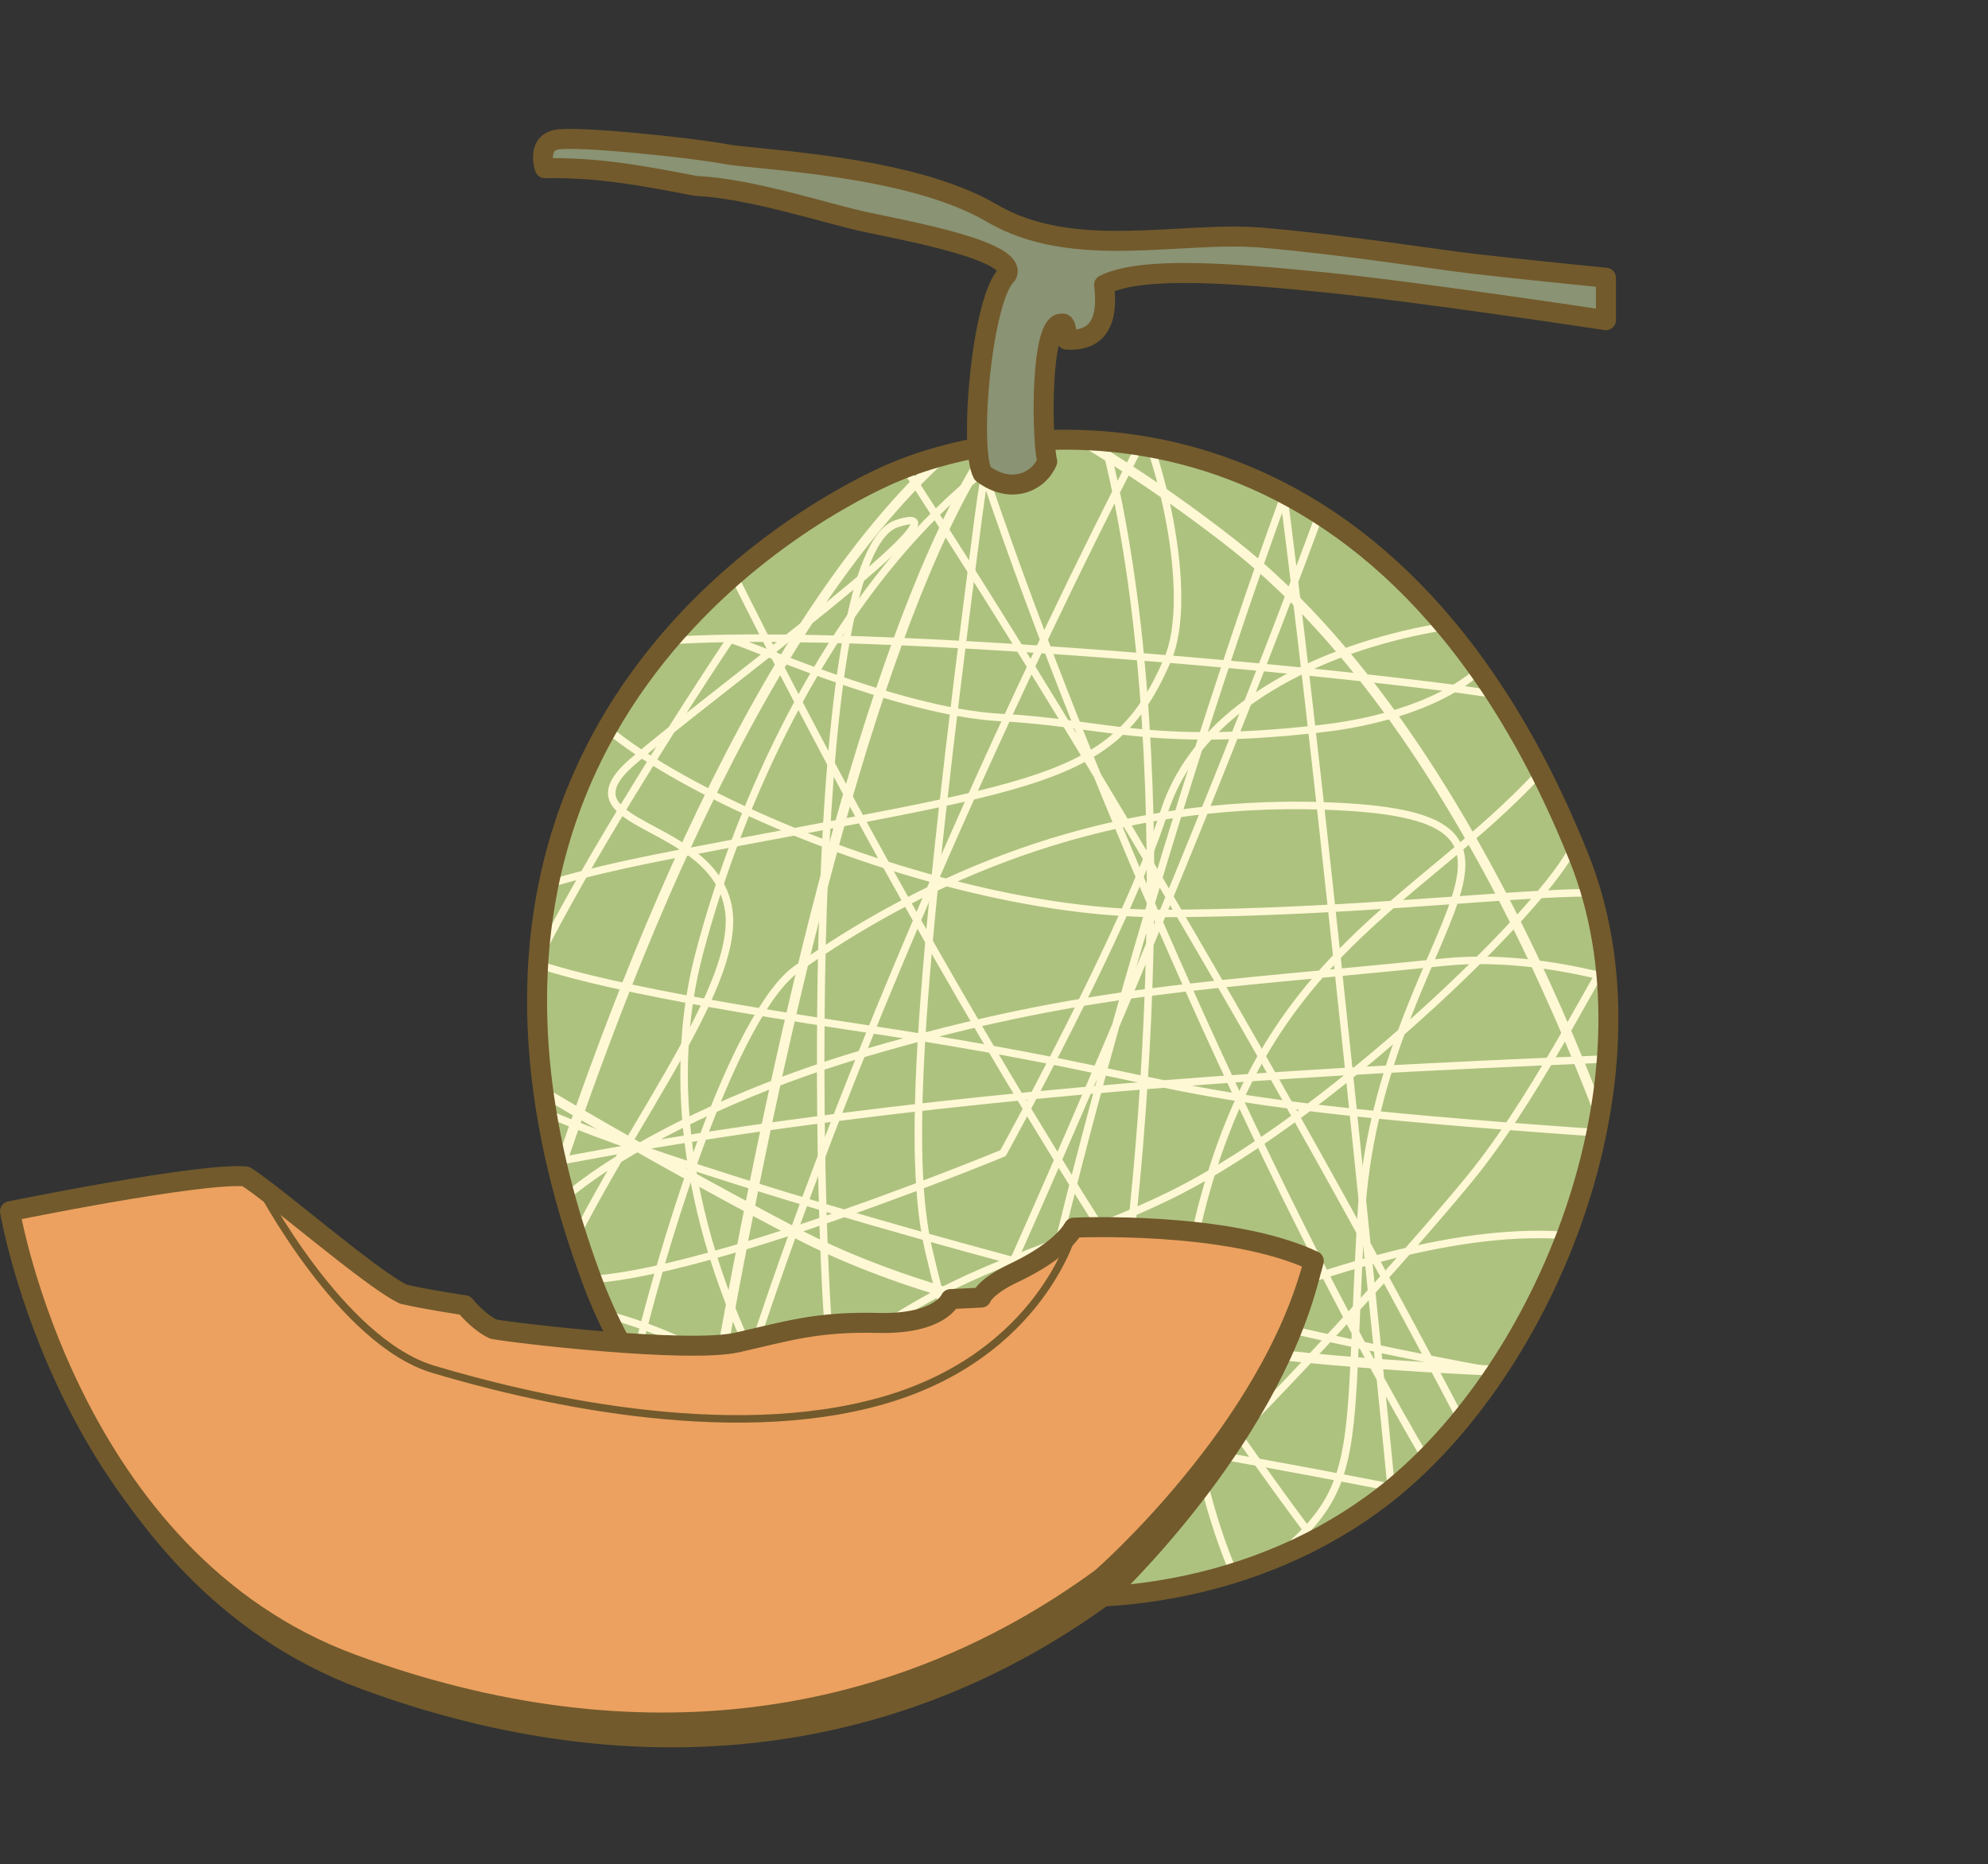 <?xml version="1.0" encoding="UTF-8"?>
<svg id="uuid-f43f3470-a022-41cf-88a8-c182f7331d9c" data-name="レイヤー 2" xmlns="http://www.w3.org/2000/svg" xmlns:xlink="http://www.w3.org/1999/xlink" viewBox="0 0 198.996 186.602">
  <rect x="0" y="0" width="198.996" height="186.602" fill="#333333" stroke="none"/>
  <defs>
    <clipPath id="uuid-292f7662-203c-4cd6-98b7-e3eb5d4e7f95">
      <path d="M89.274,47.38c14.702-6.331,49.961-8.531,68.777,38.447,8.554,21.358-2.699,49.887-18.42,62.978-23.616,19.666-67.728,13.445-80.403-20.757-20.674-55.782,23.473-77.838,30.046-80.669Z" fill="none" stroke="#725a2c" stroke-linecap="round" stroke-linejoin="round" stroke-width="2"/>
    </clipPath>
  </defs>
  <g id="uuid-63aca311-6d20-49cf-aa6f-dab670b4bd8a" data-name="代表品種">
    <g>
      <path d="M89.274,47.38c14.702-6.331,49.961-8.531,68.777,38.447,8.554,21.358-2.699,49.887-18.42,62.978-23.616,19.666-67.728,13.445-80.403-20.757-20.674-55.782,23.473-77.838,30.046-80.669Z" fill="#aec280" stroke="#725a2c" stroke-linecap="round" stroke-linejoin="round"/>
      <g>
        <g clip-path="url(#uuid-292f7662-203c-4cd6-98b7-e3eb5d4e7f95)">
          <path d="M73.084,64.008c.991.019,16.701,7.27,27.102,7.811,10.406.54,14.815,3.048,31.972,1.123,3.951-.441,7.29-1.311,9.964-2.368,8.929-3.533,10.412-9.15,2.426-7.859-10.374,1.672-24.348,7.037-28.026,18.586-3.673,11.55-16.123,34.128-16.123,34.128,0,0-37.797,15.626-45.652,12.203-7.859-3.423,9.787-15.791,32.014-22.283,22.226-6.487,34.383-6.614,57.754-9.04,23.372-2.422,58.814,20.161,13.497,16.947-45.313-3.214-36.345-4.998-71.444-10.303-35.098-5.309-56.067-10.284-19.189-17.399,36.874-7.111,44.056-6.939,49.497-19.527,5.442-12.584-12.922-60.391-18.955-14.164-6.029,46.227-7.182,63.898-4.923,73.423,2.259,9.52,11.55,47.499,27.943,35.731,16.397-11.764,13.651-10.949,15.296-39.144,1.644-28.19,22.746-39.664-1.532-41.102-22.002-1.305-39.316,6.066-51.375,13.805-1.245.801-2.434,1.6-3.566,2.399-12.103,8.525-30.117,90.104-12.553,60.11,17.559-29.999,32.91-29.063,49.978-37.467,17.068-8.404,39.605-30.979,40.479-35.443.873-4.464,8.676-20.026-3.535-6.831-12.211,13.195-27.45,17.953-34.012,44.152-6.557,26.204,11.369,59.27,18.252,43.98,6.879-15.291,44.54-34.841,24.09-40.809-20.45-5.964-54.441,14.179-62.625,14.984-8.183.805-4.907,19.944-20.638,13.785-15.735-6.159-29.429-4.976-25.588-19.634,3.837-14.658,20.613-33.381,19.339-42.633-1.274-9.253-17.418-8.227-9.576-14.976,7.847-6.749,35.389-26.807,26.371-23.77-9.022,3.037-8.018,64.705-6.845,80.35,1.178,15.65,2.962,32.721,12.377,33.19,9.415.469,45.83-40.388,52.476-48.787,6.641-8.403,12.897-21.414,15.975-25.853,3.078-4.443-19.637.052-47.443.111-27.802.058-66.875-20.31-57.851-25.681,9.029-5.371,86.646,2.274,94.375,4.352,7.725,2.073,86.103,100.706,16.565,85.124-69.538-15.578-81.592-12.568-102.542-21.559-20.95-8.987-68.161-5.357-17.313-16.132,50.852-10.775,112.363-11.081,117.598-11.956,5.231-.874,30.96,34.123,4.418,34.25-26.546.127-118.467-25.686-121.562-31.249-3.095-5.562,23.108-44.578,23.108-44.578Z" fill="none" stroke="#fff8d5" stroke-linecap="round" stroke-linejoin="round" stroke-width=".75"/>
          <path d="M140.924,166.015C87.701,102.181,23.489-40.561,65.607,11.626c42.117,52.182,117.231,195.759,83.906,145.38C116.193,106.621,71.992-14.576,100.75,22.26c28.764,36.831,6.792,161.041-.316,145.621-7.107-15.425,32.211-139.359,38.648-140.741,6.442-1.382-75.308,199.099-73.386,151.887,1.928-47.211,55.467-150.774,58.653-152.232,3.18-1.458,16.575,139.22,16.575,139.22Z" fill="none" stroke="#fff8d5" stroke-linecap="round" stroke-linejoin="round" stroke-width=".75"/>
          <path d="M17.9,85.71c22.14-23.99,46.329-42.377,86.212-41.864,39.878.507,82.509,29.35,92.77,38.45,10.266,9.101-31.79,43.76-31.79,43.76,0,0-14.076-50.005-41.753-71.637-6.422-5.021-12.721-9.131-18.686-12.443-19.742-10.968-35.833-13.209-40.657-10.795-6.274,3.139-37.941,101.422-37.941,101.422,0,0,17.534-63.783,34.915-75.421,17.381-11.638,71.815-22.312,87.84-21.578,16.025.735,32.393,88.102,32.393,88.102,0,0-24.817-88.769-91.684-84.423C22.652,43.625,12.328,90.645,12.328,90.645l30.177,74.963S67.687,45.323,110.996,36.549c43.309-8.768,65.887,19.966,65.887,19.966l-27.067,117.091-82.564-6.844s15.818-118.392,39.781-130.047c23.968-11.65,90.801,99.904,90.801,99.904,0,0-81.102,6.245-118.134-13.181-37.027-19.426-61.8-37.727-61.8-37.727Z" fill="none" stroke="#fff8d5" stroke-linecap="round" stroke-linejoin="round"/>
          <path d="M94.752,169.259c-35.986-17.955-47.95-48.694-45.191-79.341,2.753-30.642,57.382-68.196,106.369-43.039,48.987,25.152-18.556,128.291-42.935,123.678-24.384-4.619-51.274-43.798-42.987-75.177,8.287-31.373,32.879-68.602,67.512-53.474,34.633,15.128,48.683,112.969,48.683,112.969l-81.041,23.264-10.41-8.878Z" fill="none" stroke="#fff8d5" stroke-linecap="round" stroke-linejoin="round" stroke-width=".75"/>
        </g>
        <path d="M89.274,47.38c14.702-6.331,49.961-8.531,68.777,38.447,8.554,21.358-2.699,49.887-18.42,62.978-23.616,19.666-67.728,13.445-80.403-20.757-20.674-55.782,23.473-77.838,30.046-80.669Z" fill="none" stroke="#725a2c" stroke-linecap="round" stroke-linejoin="round" stroke-width="2"/>
      </g>
      <path d="M54.534,16.834s-.822-2.359,1.056-2.83c1.878-.472,13.967.826,17.018,1.415,3.052.59,18.427,1.061,26.642,5.897,8.216,4.835,18.896,1.769,27.112,2.477,8.216.708,17.018,2.123,21.009,2.595,3.99.472,13.38,1.415,13.38,1.415v4.246s-18.661-2.83-28.051-3.774c-9.389-.943-18.427-1.651-22.182.236.352,2.83-.059,5.72-3.756,5.484,0,0,.059-1.828-.469-1.592-2.171-.265-2.039,11.41-1.467,13.799-.88,2.079-3.653,3.317-6.47,1.194-1.394-2.609-.044-17.587,2.421-19.887,1.232-2.359-9.947-4.393-14.084-5.278s-11.443-3.361-17.077-3.627c-5.458-1.061-9.83-1.858-15.082-1.769Z" fill="#8a9373" stroke="#725a2c" stroke-linecap="round" stroke-linejoin="round" stroke-width="2"/>
      <g>
        <path d="M131.095,127.723c-4.342,16.936-20.342,31.836-20.342,31.836-20.421,14.952-46.149,18.919-74.288,8.544C8.326,157.728,1.815,123.073,1.815,123.073c0,0,33.189,29.346,59.031,28.232,25.842-1.114,70.25-23.582,70.25-23.582Z" fill="#aec280" stroke="#725a2c" stroke-linecap="round" stroke-linejoin="round" stroke-width="2"/>
        <path d="M131.509,126.212c-8.549-4.054-24.024-3.33-24.024-3.33-.893,1.538-3.084,3.154-6.006,4.538-2.922,1.385-3.246,2.461-3.246,2.461l-3.084.154s-1.055,2.538-7.223,2.384-9.117.82-14.095,1.949c-4.978,1.128-22.509-.949-24.457-1.333-1.558-.752-2.841-2.384-2.841-2.384,0,0-3.652-.538-6.141-1.103-3.246-1.538-12.986-10.066-15.8-11.794-4.545-.41-23.591,3.487-23.591,3.487,0,0,5.844,34.87,34.251,45.331,28.407,10.461,54.379,6.461,74.994-8.615,0,0,16.882-14.669,21.265-31.745h0Z" fill="#eca160" stroke="#725a2c" stroke-linecap="round" stroke-linejoin="round" stroke-width="2"/>
        <path d="M26.016,118.809s8.08,15.475,17.342,18.248c9.261,2.773,29.39,7.666,45.135,3.099,15.746-4.567,18.992-16.964,18.992-16.964" fill="none" stroke="#725a2c" stroke-linecap="round" stroke-linejoin="round" stroke-width=".75"/>
      </g>
    </g>
  </g>
</svg>